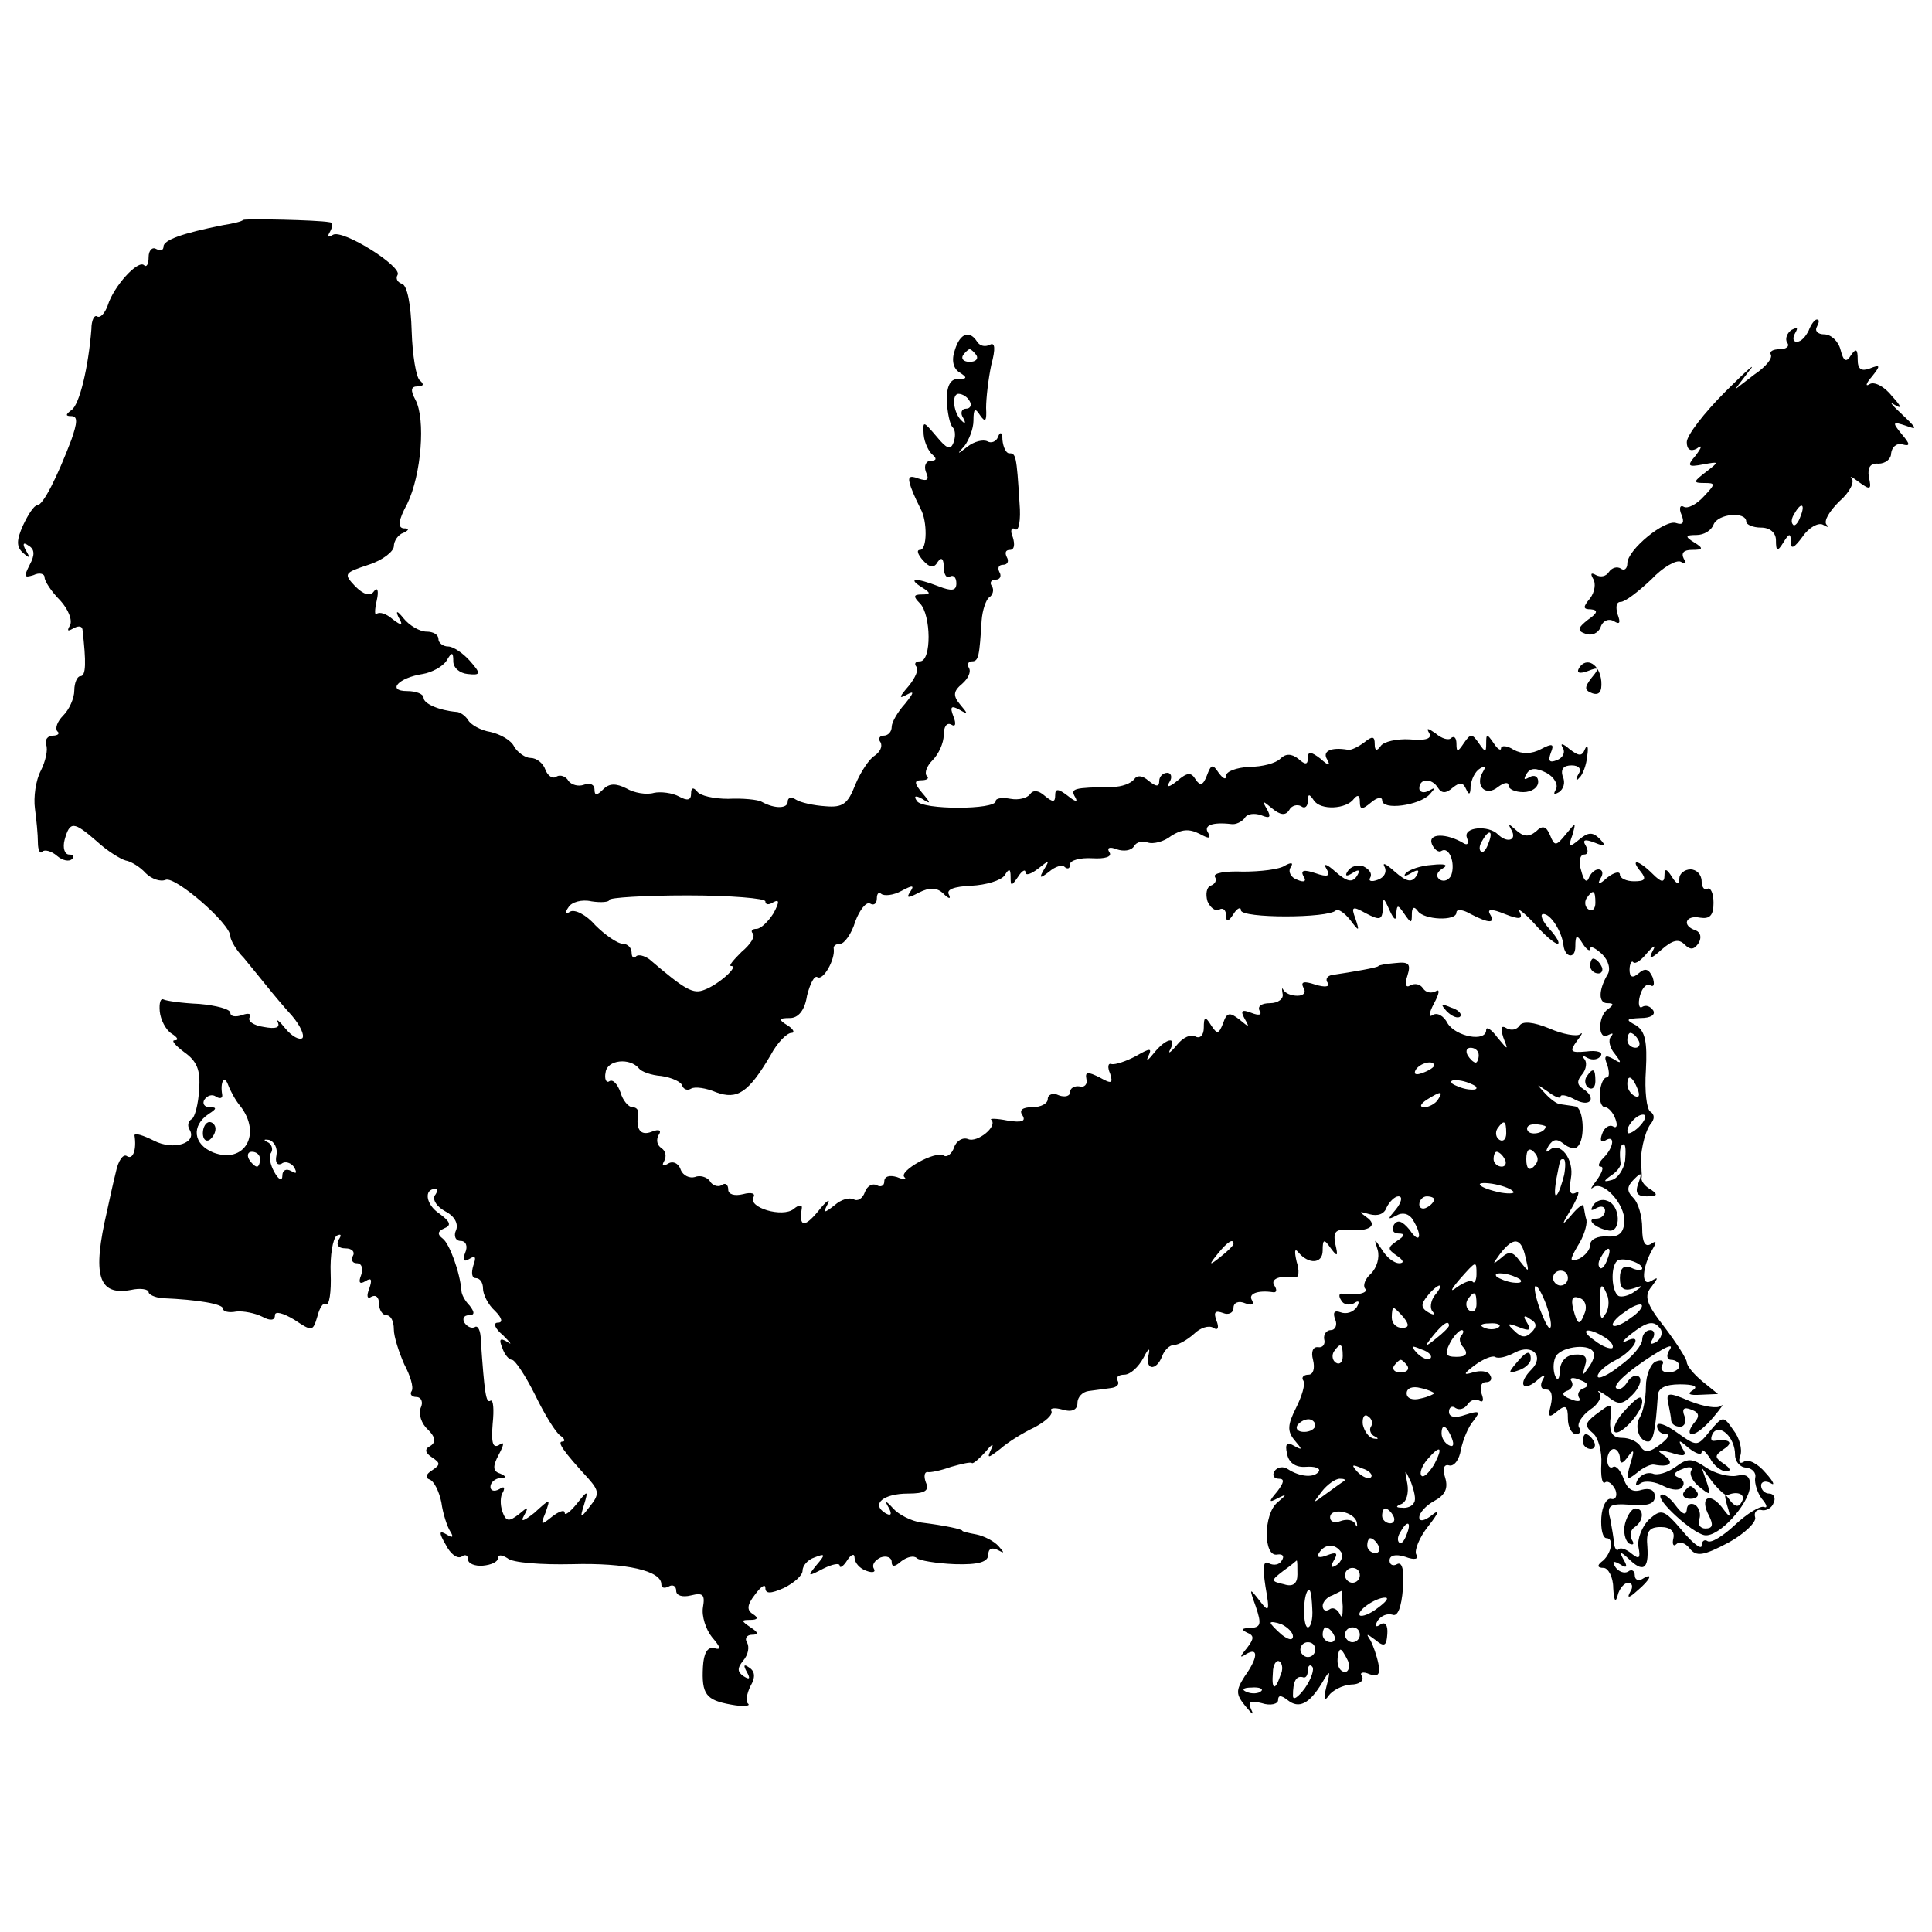 <?xml version="1.0" standalone="no"?>
<!DOCTYPE svg PUBLIC "-//W3C//DTD SVG 20010904//EN"
 "http://www.w3.org/TR/2001/REC-SVG-20010904/DTD/svg10.dtd">
<svg version="1.0" xmlns="http://www.w3.org/2000/svg"
 width="260pt" height="260pt" viewBox="0 0 260 260"
 preserveAspectRatio="xMidYMid meet">
<g transform="translate(0,260) scale(0.1,-0.1)"
fill="#000000" stroke="none">
<path d="M327 2304 c-1 -2 -14 -5 -27 -7 -55 -11 -80 -20 -80 -29 0 -5 -4 -6
-10 -3 -5 3 -10 -2 -10 -11 0 -10 -3 -14 -6 -11 -8 8 -41 -28 -49 -54 -4 -11
-10 -17 -14 -15 -4 3 -8 -5 -8 -17 -4 -51 -16 -102 -27 -109 -8 -6 -8 -8 0 -8
9 0 8 -9 0 -32 -19 -50 -38 -88 -46 -88 -4 0 -12 -12 -19 -27 -9 -20 -9 -29 0
-37 9 -8 10 -7 4 3 -5 9 -4 12 3 7 9 -5 9 -13 2 -26 -8 -16 -8 -18 5 -14 8 4
15 2 15 -3 0 -5 9 -19 21 -31 11 -12 17 -27 13 -34 -4 -7 -3 -8 4 -4 7 4 12 4
13 -1 5 -44 5 -63 -3 -63 -4 0 -8 -9 -8 -19 0 -11 -7 -26 -15 -34 -8 -8 -11
-17 -8 -21 4 -3 1 -6 -6 -6 -7 0 -11 -6 -9 -12 3 -7 -1 -23 -7 -35 -7 -13 -10
-36 -8 -51 2 -15 4 -35 4 -46 0 -10 3 -16 6 -12 3 3 12 1 20 -6 7 -6 16 -8 20
-4 3 3 2 6 -4 6 -6 0 -9 9 -6 20 7 25 12 25 43 -2 14 -13 32 -24 39 -26 7 -1
20 -9 27 -17 8 -8 20 -12 27 -9 13 5 87 -59 87 -76 0 -5 8 -19 18 -29 9 -11
23 -28 31 -38 8 -10 23 -28 34 -40 11 -13 17 -26 14 -30 -4 -3 -14 2 -23 13
-8 10 -13 14 -10 8 3 -7 -3 -9 -19 -6 -14 2 -22 8 -19 13 3 5 -2 6 -10 3 -9
-3 -16 -2 -16 3 0 5 -19 10 -42 12 -23 1 -44 4 -48 6 -4 2 -6 -5 -5 -16 1 -11
8 -25 16 -30 8 -5 10 -9 4 -9 -5 0 1 -7 13 -16 17 -12 22 -24 20 -50 -1 -20
-6 -38 -10 -40 -5 -3 -6 -9 -3 -14 11 -18 -21 -29 -48 -15 -14 7 -26 11 -26 7
3 -19 -2 -33 -10 -28 -5 4 -12 -6 -15 -21 -4 -16 -9 -39 -12 -53 -20 -86 -12
-114 32 -106 13 3 24 1 24 -3 0 -3 8 -7 18 -8 49 -2 82 -8 82 -14 0 -4 8 -6
18 -4 9 1 25 -2 35 -7 11 -6 17 -5 17 2 0 6 11 3 26 -6 24 -16 25 -16 31 4 3
12 8 20 12 17 4 -2 7 16 6 41 -1 25 3 47 8 51 6 3 7 1 3 -5 -4 -7 -1 -12 9
-12 9 0 13 -5 10 -10 -3 -5 -1 -10 5 -10 7 0 9 -7 6 -16 -4 -10 -2 -13 6 -8 8
5 9 2 5 -10 -4 -10 -3 -15 3 -11 6 3 10 -1 10 -9 0 -9 5 -16 10 -16 6 0 10 -8
10 -19 0 -10 7 -31 14 -47 8 -15 13 -31 10 -36 -3 -4 0 -8 6 -8 7 0 10 -7 6
-15 -3 -8 1 -21 10 -29 10 -10 11 -17 3 -22 -8 -4 -7 -9 2 -15 12 -8 12 -10 0
-18 -8 -5 -9 -10 -3 -12 6 -2 13 -16 16 -31 2 -15 8 -33 12 -39 5 -8 3 -9 -5
-4 -10 6 -11 3 -1 -14 6 -12 15 -19 21 -16 5 4 9 2 9 -4 0 -5 9 -9 20 -8 11 1
20 5 20 10 0 5 5 5 13 0 6 -6 46 -9 87 -8 73 2 120 -9 120 -27 0 -5 4 -6 10
-3 5 3 10 1 10 -6 0 -6 8 -9 20 -6 16 4 19 1 16 -16 -2 -12 4 -30 12 -40 12
-14 13 -18 3 -15 -9 2 -14 -7 -15 -25 -2 -37 4 -45 38 -51 16 -3 26 -2 23 1
-4 3 -2 14 3 24 7 12 6 20 -2 25 -7 5 -8 3 -3 -6 5 -9 4 -11 -4 -6 -9 6 -9 11
-1 21 7 8 9 19 5 25 -3 5 0 10 7 10 9 0 9 3 -2 10 -13 9 -13 10 0 10 10 0 11
3 3 8 -8 5 -8 12 3 26 8 11 14 15 14 9 0 -8 7 -8 25 0 14 7 25 17 25 23 0 7 7
15 16 18 15 6 15 4 3 -10 -13 -16 -12 -16 9 -5 12 6 22 8 22 4 0 -4 5 -1 10 7
5 8 10 10 10 4 0 -7 7 -15 16 -18 8 -3 13 -2 10 3 -3 5 1 11 9 15 8 3 15 0 15
-6 0 -7 4 -7 13 1 8 6 17 8 21 4 3 -3 26 -7 51 -8 32 -1 45 3 45 13 0 8 5 10
13 6 9 -5 9 -4 1 5 -6 7 -20 14 -30 16 -11 2 -19 4 -19 5 0 2 -23 7 -55 11
-14 2 -31 11 -38 19 -10 11 -12 11 -6 1 5 -9 3 -12 -5 -7 -19 12 -2 26 31 26
23 0 29 4 24 15 -3 8 -2 14 2 14 4 -1 18 2 32 7 14 4 27 7 28 5 2 -1 10 6 19
16 8 10 11 11 7 3 -6 -13 -5 -13 12 0 10 9 31 22 46 29 15 8 25 17 23 22 -3 4
4 5 15 2 13 -4 20 0 20 9 0 8 7 15 15 16 8 1 22 3 30 4 8 1 12 5 9 10 -3 4 1
8 9 8 8 0 19 10 26 23 6 12 9 14 7 5 -6 -22 10 -24 18 -3 3 8 10 15 16 15 6 0
18 7 27 15 8 8 20 12 26 8 6 -4 8 0 4 10 -4 11 -2 14 9 10 7 -3 14 0 14 7 0 7
7 10 16 6 8 -3 12 -2 9 4 -6 9 8 14 28 11 5 -1 6 3 2 9 -6 9 8 14 28 11 5 -1
6 9 2 21 -3 13 -3 19 2 13 14 -17 33 -16 33 2 0 16 2 16 11 3 9 -12 10 -11 6
6 -3 16 0 20 17 19 29 -3 41 6 25 17 -11 8 -10 8 4 4 11 -3 20 0 23 9 4 8 11
15 16 15 6 0 4 -8 -3 -17 -12 -14 -12 -15 0 -9 8 5 17 3 22 -5 14 -22 10 -35
-4 -14 -10 12 -16 14 -21 7 -4 -7 -1 -12 6 -12 9 0 9 -3 -2 -10 -13 -9 -13
-11 0 -20 9 -6 10 -10 3 -10 -7 0 -17 8 -23 18 -11 16 -11 16 -6 0 3 -10 -1
-24 -9 -32 -8 -7 -11 -16 -8 -20 6 -6 -12 -10 -30 -7 -5 1 -6 -3 -2 -9 3 -6
11 -7 17 -4 7 5 8 2 4 -5 -5 -7 -14 -10 -22 -7 -8 3 -11 0 -7 -10 3 -7 0 -14
-6 -14 -6 0 -10 -6 -9 -12 2 -7 -2 -12 -8 -11 -7 1 -10 -6 -7 -17 3 -12 0 -20
-6 -20 -7 0 -10 -4 -7 -8 3 -5 -2 -21 -10 -37 -11 -22 -12 -31 -2 -43 11 -13
11 -14 0 -8 -10 6 -13 3 -10 -10 2 -12 11 -19 25 -18 13 1 20 -2 18 -6 -6 -9
-25 -8 -42 3 -6 4 -14 3 -18 -3 -3 -5 -1 -10 6 -10 8 0 7 -5 -2 -17 -12 -14
-12 -16 1 -9 12 6 12 5 -1 -6 -19 -16 -19 -74 0 -70 7 1 10 -2 6 -8 -3 -6 -11
-7 -17 -4 -8 5 -9 -5 -5 -31 6 -34 5 -36 -8 -19 -14 18 -14 17 -5 -8 8 -24 7
-28 -8 -29 -11 0 -12 -2 -4 -6 10 -4 10 -8 0 -21 -10 -12 -10 -14 -1 -8 17 10
16 -5 -2 -30 -12 -19 -12 -24 1 -40 9 -11 12 -13 8 -5 -5 11 -2 13 14 9 12 -4
22 -1 22 4 0 7 4 7 13 0 15 -12 29 -5 46 23 11 19 12 18 6 -5 -4 -16 -3 -21 3
-12 5 7 18 14 30 15 11 0 18 5 15 11 -4 5 1 7 10 3 11 -4 15 -1 12 14 -2 10
-7 25 -11 32 -6 9 -5 9 7 0 12 -10 15 -8 16 8 1 12 -3 17 -9 13 -7 -5 -8 -2
-4 5 5 7 13 10 20 8 7 -3 12 10 14 35 2 25 -1 37 -8 33 -5 -3 -10 -1 -10 5 0
7 8 9 21 5 13 -5 19 -3 15 3 -3 5 4 23 16 38 15 19 16 24 5 15 -10 -8 -17 -9
-17 -3 0 6 9 16 20 22 15 8 19 17 15 31 -4 12 -2 19 5 17 7 -2 14 8 16 21 3
14 10 31 17 39 10 13 8 14 -11 8 -14 -5 -22 -3 -22 4 0 6 4 9 9 5 5 -3 12 -1
16 5 4 6 11 8 16 5 5 -3 6 1 3 9 -3 9 -1 16 6 16 6 0 9 4 5 10 -3 5 -13 6 -23
3 -13 -4 -13 -2 3 10 11 8 23 13 27 11 4 -3 16 0 27 6 23 12 40 -5 22 -23 -18
-18 -13 -31 6 -16 11 10 14 10 9 2 -4 -8 -2 -13 5 -13 7 0 9 -8 6 -21 -4 -16
-3 -18 9 -8 11 9 14 7 14 -10 0 -11 5 -21 11 -21 5 0 8 4 4 9 -3 5 4 16 15 24
11 7 17 18 12 23 -4 4 1 2 11 -5 15 -12 20 -12 34 2 9 9 13 20 9 24 -4 4 -11
1 -16 -7 -5 -8 -12 -12 -15 -8 -5 5 24 30 64 53 10 5 12 4 7 -3 -4 -7 -2 -12
3 -12 6 0 11 -4 11 -8 0 -5 -7 -9 -15 -9 -8 0 -11 5 -8 10 3 5 0 8 -8 5 -7 -2
-14 -18 -14 -34 0 -16 -4 -35 -8 -41 -8 -13 -1 -33 11 -33 7 0 10 16 13 61 0
11 10 16 30 16 19 0 25 -3 17 -8 -8 -5 -5 -7 11 -6 l23 1 -21 17 c-12 10 -21
21 -21 26 0 4 -14 26 -30 47 -25 32 -28 42 -17 55 9 12 9 13 -1 7 -14 -8 -12
19 2 43 6 10 5 12 -2 7 -8 -5 -12 2 -12 21 0 16 -5 34 -12 41 -9 9 -9 15 1 25
10 10 11 9 6 -5 -5 -13 -2 -18 11 -18 14 0 16 2 6 9 -8 4 -13 11 -13 15 1 3 0
9 0 14 -3 17 4 48 12 59 6 7 6 13 0 17 -5 3 -8 28 -6 56 2 38 -1 52 -13 60
-15 8 -14 9 6 10 13 0 20 4 17 10 -4 6 -10 8 -15 5 -4 -3 -6 4 -3 15 3 11 9
17 14 14 5 -3 6 2 3 11 -5 11 -10 13 -19 5 -8 -7 -12 -5 -12 5 0 8 3 13 5 10
3 -3 11 3 19 13 9 10 12 11 7 2 -6 -11 -2 -11 12 2 15 13 23 15 31 7 8 -8 13
-7 19 2 4 7 3 14 -4 17 -19 6 -14 21 6 17 13 -2 18 3 18 20 0 13 -4 21 -8 19
-4 -3 -8 2 -8 10 0 9 -7 16 -15 16 -8 0 -15 -6 -15 -12 0 -9 -4 -8 -10 2 -7
11 -10 12 -10 2 0 -10 -4 -10 -16 2 -19 19 -31 21 -16 3 8 -10 6 -13 -9 -13
-10 0 -19 4 -19 9 0 5 -8 3 -17 -4 -11 -10 -14 -10 -9 -1 4 6 3 12 -3 12 -5 0
-11 -6 -13 -12 -3 -7 -7 -2 -10 10 -4 12 -2 22 4 22 5 0 6 5 2 12 -5 8 -1 9
12 4 15 -6 16 -5 7 5 -10 10 -16 9 -28 -1 -13 -11 -15 -10 -9 6 5 18 5 18 -9
1 -13 -16 -15 -16 -21 -1 -5 12 -10 14 -19 5 -10 -8 -17 -7 -27 2 -10 9 -11 9
-6 0 8 -14 -6 -18 -18 -6 -13 13 -47 10 -42 -4 3 -8 1 -11 -4 -8 -23 14 -49
14 -43 -1 3 -7 9 -12 13 -9 10 6 19 -16 13 -33 -3 -6 -9 -9 -15 -6 -6 4 -5 10
3 15 9 5 4 7 -14 5 -15 -1 -30 -6 -35 -11 -4 -4 -1 -5 7 0 10 6 12 4 7 -4 -6
-9 -13 -8 -29 6 -11 10 -17 13 -14 7 4 -7 0 -15 -9 -18 -8 -3 -13 -2 -10 3 3
5 -1 11 -9 15 -8 3 -17 0 -21 -6 -5 -7 -2 -8 6 -3 9 6 11 4 6 -4 -6 -9 -13 -8
-29 6 -11 10 -17 12 -12 4 6 -10 2 -12 -15 -6 -15 5 -20 4 -16 -4 5 -7 1 -9
-8 -5 -9 3 -13 11 -9 17 4 6 1 7 -8 2 -7 -5 -33 -8 -56 -8 -24 1 -41 -2 -38
-7 3 -5 0 -10 -6 -12 -5 -2 -7 -11 -4 -21 4 -9 11 -14 16 -11 5 3 9 -1 9 -8 0
-9 3 -9 10 2 5 8 10 10 10 5 0 -11 118 -11 128 0 3 2 11 -3 19 -13 12 -16 13
-16 7 2 -6 16 -4 17 14 7 19 -10 22 -9 23 6 0 16 1 16 9 -2 6 -13 9 -15 9 -5
1 13 2 13 11 0 9 -13 10 -13 10 0 0 9 3 11 8 4 8 -12 52 -14 52 -2 0 5 9 4 19
-2 25 -13 34 -13 26 0 -4 7 3 7 20 0 20 -8 25 -7 20 3 -4 6 5 0 19 -15 14 -16
28 -28 32 -28 4 0 -1 9 -11 20 -10 11 -13 20 -8 20 10 0 25 -24 27 -42 2 -17
16 -19 16 -2 0 16 2 17 10 4 5 -8 10 -11 10 -7 0 5 7 1 16 -7 9 -9 12 -21 7
-28 -12 -21 -12 -38 0 -38 9 0 9 -2 1 -8 -14 -9 -14 -43 0 -35 6 3 8 3 4 -2
-4 -4 -2 -15 5 -23 10 -13 9 -14 -2 -7 -11 6 -13 4 -8 -8 3 -10 3 -17 -1 -17
-4 0 -8 -9 -9 -20 -1 -11 2 -20 7 -20 4 0 11 -7 14 -16 3 -8 2 -13 -3 -10 -5
3 -12 -1 -15 -10 -3 -8 -2 -12 4 -9 14 9 12 -9 -2 -23 -7 -7 -8 -12 -4 -12 5
0 2 -8 -5 -18 -7 -9 -10 -14 -5 -10 13 10 43 -22 42 -46 -1 -15 -7 -21 -23
-20 -13 1 -23 -4 -23 -11 0 -7 -7 -15 -15 -19 -13 -5 -13 -2 -2 17 8 12 13 28
12 35 -2 6 -3 15 -4 19 0 4 -8 -2 -17 -13 -13 -15 -13 -13 1 10 9 16 12 25 6
21 -8 -4 -10 1 -7 19 5 26 -15 51 -29 38 -5 -4 -5 -1 -1 6 6 9 11 10 20 3 7
-6 16 -8 19 -4 11 10 8 53 -3 54 -5 1 -14 2 -20 3 -5 0 -15 8 -22 16 -11 12
-11 12 5 1 9 -7 17 -10 17 -7 0 4 9 2 20 -4 21 -11 29 3 10 15 -8 5 -8 11 -1
19 6 7 7 17 3 21 -4 5 -2 5 5 1 6 -3 14 -2 17 3 4 5 -5 8 -19 6 -22 -2 -23 0
-13 14 7 9 9 13 4 9 -4 -3 -23 0 -41 8 -22 9 -36 10 -40 4 -4 -6 -11 -7 -17
-4 -8 5 -9 1 -5 -12 7 -18 7 -18 -8 0 -8 11 -15 15 -15 10 0 -17 -41 -9 -52 9
-5 10 -14 15 -20 11 -6 -4 -5 3 2 16 7 13 8 20 2 16 -6 -3 -13 -2 -17 4 -4 6
-11 7 -17 4 -6 -4 -8 1 -4 13 5 16 2 19 -16 17 -13 -1 -23 -3 -23 -4 0 -2 -35
-8 -62 -12 -7 -1 -10 -6 -6 -11 3 -5 -4 -6 -17 -2 -15 5 -20 4 -16 -4 4 -6 1
-11 -8 -11 -8 0 -16 3 -19 8 -2 4 -2 1 -1 -5 2 -7 -6 -13 -17 -13 -11 0 -17
-4 -14 -10 4 -6 -1 -7 -11 -3 -13 5 -15 3 -9 -8 7 -12 6 -12 -7 -1 -13 10 -17
10 -22 -5 -6 -15 -8 -15 -16 -3 -8 13 -10 12 -10 -3 0 -10 -5 -15 -11 -12 -6
4 -17 -1 -25 -11 -9 -11 -13 -13 -9 -6 9 18 -6 15 -22 -5 -8 -10 -11 -12 -8
-5 6 12 3 12 -16 1 -13 -7 -28 -12 -33 -11 -5 2 -6 -4 -2 -13 4 -13 2 -14 -14
-5 -16 8 -20 8 -18 -2 2 -7 -3 -12 -9 -10 -7 1 -13 -2 -13 -8 0 -5 -7 -7 -15
-4 -8 4 -15 1 -15 -5 0 -6 -9 -11 -21 -11 -13 0 -18 -4 -13 -11 5 -8 -1 -10
-20 -7 -15 3 -25 3 -22 1 9 -9 -19 -31 -31 -26 -7 3 -16 -2 -19 -11 -3 -9 -10
-14 -14 -11 -11 7 -61 -21 -53 -29 4 -4 0 -4 -10 0 -10 3 -17 1 -17 -6 0 -6
-5 -8 -10 -5 -6 3 -13 -1 -16 -9 -3 -9 -10 -13 -15 -10 -6 3 -17 0 -26 -8 -14
-11 -16 -11 -9 2 4 8 -2 4 -13 -10 -19 -23 -26 -21 -22 4 1 5 -4 5 -11 -1 -15
-12 -62 2 -54 16 3 5 -3 7 -14 4 -12 -3 -20 0 -20 6 0 7 -4 10 -9 6 -5 -3 -13
0 -16 6 -4 5 -13 8 -20 5 -7 -2 -16 2 -19 10 -3 9 -11 12 -17 8 -7 -4 -9 -3
-5 4 3 6 2 13 -4 17 -6 4 -7 11 -4 17 5 7 1 9 -9 5 -15 -6 -22 3 -18 25 0 5
-3 8 -8 8 -5 0 -13 9 -16 20 -4 11 -10 18 -15 15 -4 -3 -7 3 -5 12 2 17 33 20
45 5 3 -4 16 -9 30 -10 14 -2 27 -8 28 -13 2 -5 7 -7 12 -4 5 3 20 1 34 -5 28
-10 43 -1 73 50 9 17 22 30 28 30 5 0 3 5 -5 10 -13 8 -12 10 3 10 11 0 20 10
23 30 4 16 10 28 14 25 8 -5 24 24 22 38 -1 4 3 7 9 7 5 0 15 13 20 30 6 16
15 27 20 24 5 -3 9 0 9 7 0 7 3 9 6 6 4 -3 16 -2 27 4 15 8 18 8 12 -1 -6 -9
-3 -9 12 -1 14 7 24 7 33 -2 7 -7 10 -7 7 -1 -4 7 7 11 30 12 20 1 40 7 45 14
6 10 8 9 8 -2 0 -13 1 -13 10 0 5 8 10 11 10 6 0 -5 8 -2 17 5 15 12 16 12 8
-1 -7 -12 -6 -13 7 -3 8 7 18 10 21 6 4 -3 7 -2 7 4 0 5 13 9 30 8 17 -1 27 2
23 8 -4 6 0 8 10 4 9 -3 19 -2 23 4 3 6 12 8 19 5 7 -2 21 1 31 9 14 9 24 10
38 3 13 -7 16 -7 12 1 -7 10 5 15 31 12 6 -1 14 3 18 8 3 6 13 7 22 4 12 -5
14 -3 8 8 -7 12 -6 12 7 1 11 -9 18 -10 23 -2 3 6 11 8 16 5 5 -4 9 0 9 7 0
10 2 10 8 1 9 -14 44 -12 54 2 5 6 8 5 8 -4 0 -11 3 -11 15 -1 8 7 15 8 15 3
0 -14 50 -7 64 8 8 9 8 10 -1 5 -7 -4 -13 -2 -13 3 0 14 17 14 25 1 5 -8 11
-8 20 0 10 8 14 7 18 -2 4 -9 6 -7 6 4 1 9 6 20 13 24 7 4 8 3 4 -4 -12 -19 3
-35 20 -21 8 6 14 7 14 2 0 -5 9 -9 20 -9 11 0 20 6 20 14 0 7 -5 10 -12 6 -7
-4 -8 -3 -4 4 5 9 13 9 27 2 11 -6 16 -16 13 -22 -4 -7 -3 -8 4 -4 6 4 9 13 5
21 -3 10 1 15 12 15 10 0 14 -5 9 -12 -4 -7 -3 -10 1 -5 5 4 10 18 11 30 2 12
0 16 -3 9 -4 -10 -8 -10 -21 0 -9 8 -13 8 -9 2 4 -7 0 -14 -8 -17 -10 -4 -12
-1 -8 10 5 12 2 13 -13 5 -13 -7 -26 -7 -37 -1 -9 6 -17 6 -17 2 0 -4 -5 -1
-10 7 -9 13 -10 13 -10 0 0 -13 -1 -13 -10 0 -9 13 -11 13 -20 0 -8 -12 -10
-13 -10 -1 0 8 -3 11 -7 8 -3 -4 -13 -1 -21 6 -10 7 -13 8 -9 1 5 -8 -4 -11
-26 -9 -17 1 -35 -3 -39 -9 -5 -7 -8 -7 -8 3 0 10 -3 11 -14 2 -8 -6 -18 -11
-22 -10 -23 4 -35 -2 -28 -13 5 -9 2 -9 -9 1 -13 10 -17 10 -17 1 0 -9 -3 -10
-13 -1 -9 7 -17 7 -24 0 -6 -6 -24 -11 -42 -11 -17 -1 -31 -6 -31 -12 0 -6 -4
-4 -10 4 -8 12 -10 12 -16 -4 -5 -13 -9 -14 -15 -5 -6 10 -11 10 -25 -2 -11
-9 -15 -9 -10 -1 4 6 2 12 -3 12 -6 0 -11 -5 -11 -11 0 -8 -4 -8 -14 0 -9 8
-16 8 -20 2 -4 -5 -16 -10 -29 -10 -53 -1 -57 -2 -50 -14 4 -7 0 -6 -10 2 -13
10 -17 10 -17 1 0 -10 -3 -10 -14 -1 -9 8 -16 8 -20 2 -4 -5 -15 -8 -26 -6
-11 2 -20 1 -20 -3 0 -12 -99 -12 -106 0 -5 7 -2 8 7 3 12 -8 12 -6 0 8 -11
13 -11 17 -1 17 8 0 11 3 7 6 -3 4 0 13 8 21 8 8 15 23 15 34 0 11 4 17 10 14
6 -4 7 1 3 11 -5 13 -3 15 8 9 12 -7 12 -6 1 7 -10 12 -9 18 3 28 8 7 12 16 9
21 -3 5 -1 9 4 9 9 0 10 7 13 55 1 14 6 28 10 31 5 3 7 10 4 15 -4 5 -1 9 5 9
6 0 8 5 5 10 -3 6 -1 10 5 10 6 0 8 5 5 10 -3 6 -2 10 4 10 6 0 7 7 4 17 -4 9
-2 14 3 11 5 -4 8 12 6 35 -4 65 -5 67 -14 67 -4 0 -8 8 -9 18 0 10 -3 12 -6
4 -2 -6 -9 -9 -14 -6 -6 3 -18 0 -27 -7 -14 -11 -15 -11 -4 1 6 8 12 23 12 34
0 16 2 18 9 7 7 -10 9 -8 8 10 0 13 3 39 7 58 6 22 5 31 -2 27 -6 -3 -13 -2
-17 4 -10 16 -23 12 -30 -11 -5 -14 -2 -25 6 -30 11 -7 11 -9 -2 -9 -10 0 -15
-9 -15 -29 1 -16 4 -32 8 -36 4 -4 4 -13 1 -21 -4 -10 -9 -8 -23 9 -18 21 -18
21 -17 2 1 -11 7 -23 12 -27 6 -5 5 -8 -2 -8 -7 0 -10 -7 -7 -15 5 -11 2 -13
-10 -9 -13 5 -15 2 -10 -12 4 -11 10 -23 13 -29 9 -16 9 -55 -1 -55 -5 0 -3
-6 4 -14 9 -10 15 -11 20 -2 5 7 8 4 8 -7 0 -10 4 -16 8 -13 5 3 9 -1 9 -9 0
-10 -6 -11 -24 -4 -31 12 -42 11 -23 -1 13 -8 13 -10 0 -10 -11 0 -11 -3 -2
-12 15 -15 16 -78 0 -78 -6 0 -8 -3 -5 -7 4 -3 -1 -15 -10 -26 -13 -15 -14
-18 -3 -12 11 6 10 3 -2 -12 -10 -11 -18 -25 -18 -31 0 -7 -5 -12 -11 -12 -5
0 -8 -4 -4 -9 3 -6 -1 -13 -8 -18 -7 -4 -19 -22 -26 -39 -10 -26 -17 -31 -40
-29 -16 1 -34 5 -40 9 -6 4 -11 3 -11 -3 0 -9 -17 -10 -35 0 -5 3 -26 5 -45 4
-19 0 -38 4 -42 10 -5 6 -8 5 -8 -3 0 -9 -5 -10 -16 -4 -9 5 -25 7 -34 5 -10
-3 -27 0 -37 6 -14 7 -23 7 -31 -1 -9 -9 -12 -9 -12 0 0 6 -6 9 -14 6 -8 -3
-17 0 -21 5 -3 6 -11 9 -16 6 -5 -4 -12 1 -15 9 -3 9 -12 16 -20 16 -7 0 -17
7 -22 15 -4 9 -19 17 -32 20 -13 2 -27 10 -30 16 -4 6 -11 11 -16 11 -23 2
-44 11 -44 19 0 5 -10 9 -22 9 -28 0 -12 18 21 23 12 2 27 10 32 18 7 12 9 12
9 -1 0 -9 9 -16 19 -17 18 -2 19 0 3 18 -9 10 -22 19 -29 19 -7 0 -13 5 -13
10 0 6 -7 10 -16 10 -9 0 -23 8 -31 18 -8 10 -11 11 -7 2 7 -12 5 -13 -8 -3
-8 7 -17 10 -21 7 -3 -3 -3 5 0 18 3 13 1 19 -4 12 -5 -7 -14 -4 -25 7 -16 17
-15 18 18 29 19 6 34 18 34 25 0 7 6 16 13 18 8 4 8 6 0 6 -8 1 -7 11 5 33 19
39 25 114 11 140 -7 13 -6 18 3 18 8 0 9 3 3 8 -5 4 -10 34 -11 66 -1 36 -6
62 -13 64 -6 2 -9 7 -6 12 7 11 -74 62 -87 54 -7 -4 -8 -3 -4 4 4 7 4 13 -1
13 -16 3 -113 5 -116 3z m987 -182 c3 -5 -1 -9 -9 -9 -8 0 -12 4 -9 9 3 4 7 8
9 8 2 0 6 -4 9 -8z m-9 -62 c3 -5 1 -10 -5 -10 -6 0 -8 -6 -4 -12 4 -7 3 -9
-1 -5 -12 10 -15 37 -5 37 5 0 12 -4 15 -10z m698 -595 c-3 -9 -8 -14 -10 -11
-3 3 -2 9 2 15 9 16 15 13 8 -4z m-973 -78 c0 -5 5 -5 11 -1 8 4 8 0 0 -15 -7
-11 -17 -21 -23 -21 -6 0 -8 -3 -5 -6 4 -4 -3 -15 -15 -25 -11 -11 -18 -19
-14 -19 11 0 -17 -25 -36 -32 -15 -6 -25 -1 -74 41 -7 5 -15 7 -18 4 -3 -4 -6
-1 -6 5 0 7 -6 12 -12 12 -7 0 -24 12 -37 25 -12 14 -28 22 -34 18 -6 -4 -7
-1 -2 6 4 7 18 11 31 8 13 -2 24 -1 24 2 0 3 47 6 105 6 58 0 105 -4 105 -8z
m1117 -2 c0 -8 -4 -12 -9 -9 -5 3 -6 10 -3 15 9 13 12 11 12 -6z m58 -185 c3
-5 1 -10 -4 -10 -6 0 -11 5 -11 10 0 6 2 10 4 10 3 0 8 -4 11 -10z m-215 -20
c0 -5 -2 -10 -4 -10 -3 0 -8 5 -11 10 -3 6 -1 10 4 10 6 0 11 -4 11 -10z m-60
-14 c0 -2 -7 -7 -16 -10 -8 -3 -12 -2 -9 4 6 10 25 14 25 6z m-1607 -54 c30
-38 6 -79 -36 -63 -27 11 -30 36 -6 52 11 7 11 9 1 9 -7 0 -10 5 -7 10 4 6 11
8 16 4 5 -3 9 -2 8 3 -3 17 3 27 8 13 3 -8 10 -21 16 -28z m1663 26 c3 -4 -1
-5 -10 -4 -8 1 -18 5 -22 8 -3 4 1 5 10 4 8 -1 18 -5 22 -8z m218 -4 c3 -8 2
-12 -4 -9 -6 3 -10 10 -10 16 0 14 7 11 14 -7z m-269 -14 c-3 -5 -12 -10 -18
-10 -7 0 -6 4 3 10 19 12 23 12 15 0z m273 -34 c-7 -8 -15 -12 -17 -11 -5 6
10 25 20 25 5 0 4 -6 -3 -14z m-181 -11 c0 -8 -4 -12 -9 -9 -5 3 -6 10 -3 15
9 13 12 11 12 -6z m53 9 c0 -8 -19 -13 -24 -6 -3 5 1 9 9 9 8 0 15 -2 15 -3z
m-1708 -39 c-2 -9 1 -14 7 -11 5 4 13 1 17 -5 4 -8 3 -9 -4 -5 -7 4 -12 1 -12
-6 0 -8 -5 -6 -11 5 -5 9 -8 21 -4 26 3 5 0 12 -5 14 -6 3 -5 4 2 3 7 -2 12
-11 10 -21z m1692 -15 c-6 -6 -10 -3 -10 10 0 13 4 16 10 10 7 -7 7 -13 0 -20z
m123 8 c-2 -12 -10 -24 -18 -26 -11 -3 -12 -2 -1 6 8 5 13 12 13 16 -2 15 -1
26 4 26 3 0 3 -10 2 -22z m-1837 2 c0 -5 -2 -10 -4 -10 -3 0 -8 5 -11 10 -3 6
-1 10 4 10 6 0 11 -4 11 -10z m1675 0 c3 -5 1 -10 -4 -10 -6 0 -11 5 -11 10 0
6 2 10 4 10 3 0 8 -4 11 -10z m80 -21 c-3 -12 -7 -24 -10 -27 -3 -3 -3 5 -1
19 6 30 5 29 10 29 3 0 3 -10 1 -21z m-69 -22 c4 -3 -4 -4 -16 -2 -30 6 -40
16 -12 12 12 -2 24 -6 28 -10z m-1451 -6 c-3 -6 3 -15 14 -21 12 -6 18 -16 15
-25 -4 -8 -1 -15 6 -15 7 0 10 -7 6 -16 -4 -10 -2 -13 6 -8 8 5 9 2 5 -9 -3
-10 -2 -17 3 -17 6 0 10 -6 10 -14 0 -8 7 -22 16 -30 10 -10 11 -16 4 -16 -7
0 -4 -8 7 -17 10 -10 13 -14 6 -9 -10 6 -12 4 -7 -8 3 -9 9 -16 13 -16 4 0 18
-21 31 -47 13 -27 28 -51 34 -55 6 -4 7 -8 3 -8 -8 0 1 -13 35 -50 14 -16 15
-21 2 -37 -13 -17 -14 -17 -8 2 6 20 5 20 -10 1 -9 -11 -16 -16 -16 -12 0 5
-8 2 -17 -5 -15 -12 -16 -12 -9 5 7 20 7 20 -15 0 -14 -11 -19 -13 -14 -4 7
13 6 13 -7 2 -13 -10 -17 -10 -22 4 -3 9 -3 21 1 26 3 7 1 8 -5 4 -7 -4 -12
-2 -12 3 0 6 6 11 13 12 9 0 9 2 0 6 -10 3 -10 10 -2 25 8 15 8 19 0 13 -8 -4
-10 4 -8 29 2 19 1 33 -3 31 -6 -4 -8 10 -13 82 0 12 -4 20 -8 17 -4 -2 -10 0
-14 6 -3 5 -1 10 6 10 8 0 8 4 1 13 -6 6 -11 15 -11 20 -2 25 -16 63 -25 70
-8 6 -7 10 2 14 10 4 8 9 -7 20 -18 12 -21 33 -5 33 3 0 3 -4 -1 -9z m1345 -5
c0 -3 -4 -8 -10 -11 -5 -3 -10 -1 -10 4 0 6 5 11 10 11 6 0 10 -2 10 -4z
m-270 -60 c0 -2 -8 -10 -17 -17 -16 -13 -17 -12 -4 4 13 16 21 21 21 13z m393
-18 c5 -21 5 -21 -7 -6 -10 14 -15 15 -26 5 -12 -10 -12 -9 -1 6 18 23 28 22
34 -5z m110 -3 c-3 -9 -8 -14 -10 -11 -3 3 -2 9 2 15 9 16 15 13 8 -4z m47
-12 c0 -3 -7 -3 -15 1 -10 4 -15 -1 -15 -14 0 -14 5 -18 18 -14 14 5 14 4 2
-4 -8 -6 -18 -8 -22 -6 -9 6 -11 38 -2 47 6 6 34 -2 34 -10z m-223 -8 c0 -8
-3 -13 -5 -10 -3 3 -12 -1 -21 -7 -10 -8 -9 -4 3 10 23 26 23 26 23 7z m59 -7
c3 -4 -1 -5 -10 -4 -8 1 -18 5 -22 8 -3 4 1 5 10 4 8 -1 18 -5 22 -8z m64 2
c0 -5 -4 -10 -10 -10 -5 0 -10 5 -10 10 0 6 5 10 10 10 6 0 10 -4 10 -10z
m-179 -23 c-6 -8 -7 -18 -3 -22 4 -5 1 -5 -6 -1 -10 6 -10 11 -1 22 6 8 14 14
16 14 3 0 0 -6 -6 -13z m150 -13 c5 -15 8 -29 5 -31 -2 -2 -8 10 -14 26 -13
38 -5 41 9 5z m82 13 c3 -8 2 -20 -3 -26 -5 -9 -7 -4 -7 13 0 29 2 32 10 13z
m-176 -12 c0 -8 -4 -12 -9 -9 -5 3 -6 10 -3 15 9 13 12 11 12 -6z m146 -11
c-7 -19 -10 -18 -16 5 -3 13 -1 18 9 14 7 -2 10 -11 7 -19z m61 -8 c-10 -8
-21 -12 -23 -10 -3 2 4 11 15 18 10 8 21 12 23 10 3 -2 -4 -11 -15 -18z m-305
1 c8 -10 7 -14 -2 -14 -8 0 -14 6 -14 14 0 7 1 13 2 13 2 0 8 -6 14 -13z m172
-20 c-8 -8 -14 -7 -23 2 -11 10 -9 11 6 5 15 -6 17 -4 11 6 -6 9 -4 11 4 5 9
-5 10 -10 2 -18z m-111 9 c0 -2 -8 -10 -17 -17 -16 -13 -17 -12 -4 4 13 16 21
21 21 13z m67 -2 c-3 -3 -12 -4 -19 -1 -8 3 -5 6 6 6 11 1 17 -2 13 -5z m218
-3 c3 -5 0 -13 -6 -17 -8 -4 -9 -3 -5 4 4 7 2 12 -3 12 -6 0 -11 -6 -11 -13 0
-7 -13 -23 -30 -35 -16 -13 -30 -19 -30 -14 0 5 11 15 25 22 25 13 37 37 13
25 -7 -4 -4 1 6 9 23 18 32 20 41 7z m-268 -8 c-4 -3 -3 -11 3 -17 6 -8 3 -12
-10 -12 -15 0 -16 4 -9 18 5 10 13 18 16 18 3 0 3 -3 0 -7z m193 -3 c8 -5 12
-11 10 -14 -3 -2 -14 2 -24 10 -22 15 -10 19 14 4z m-353 -25 c0 -8 -4 -12 -9
-9 -5 3 -6 10 -3 15 9 13 12 11 12 -6z m118 -3 c-3 -3 -11 0 -18 7 -9 10 -8
11 6 5 10 -3 15 -9 12 -12z m219 9 c3 -4 0 -13 -6 -21 -8 -12 -9 -12 -5 2 4
12 0 16 -14 15 -12 -1 -19 -9 -20 -22 0 -11 -3 -14 -6 -7 -3 7 -3 18 0 25 5
14 44 20 51 8z m-250 -19 c3 -5 -1 -9 -9 -9 -8 0 -12 4 -9 9 3 4 7 8 9 8 2 0
6 -4 9 -8z m238 -30 c-7 -2 -10 -8 -7 -13 4 -5 -2 -6 -11 -2 -11 4 -13 8 -6
11 7 2 10 8 7 13 -4 5 2 6 11 2 11 -4 13 -8 6 -11z m-202 -7 c0 -1 -8 -5 -18
-7 -11 -3 -19 0 -19 7 0 7 8 10 19 7 10 -2 18 -6 18 -7z m-85 -45 c-3 -4 0
-11 5 -13 6 -3 5 -4 -1 -3 -7 1 -13 10 -15 19 -1 9 2 15 7 11 5 -3 7 -9 4 -14z
m-75 2 c0 -5 -7 -9 -15 -9 -8 0 -12 4 -9 9 3 4 9 8 15 8 5 0 9 -4 9 -8z m184
-18 c3 -8 2 -12 -4 -9 -6 3 -10 10 -10 16 0 14 7 11 14 -7z m-24 -35 c-7 -11
-14 -18 -17 -15 -3 3 0 12 7 21 18 21 23 19 10 -6z m-85 -17 c-3 -3 -11 0 -18
7 -9 10 -8 11 6 5 10 -3 15 -9 12 -12z m58 -34 c-2 -5 -10 -8 -16 -7 -9 0 -9
2 -1 5 7 3 10 15 8 27 -4 21 -4 21 5 2 4 -11 7 -23 4 -27z m-94 29 c-2 -1 -13
-9 -24 -17 -19 -14 -19 -14 -6 3 7 9 18 17 24 17 6 0 8 -1 6 -3z m17 -56 c1
-6 0 -7 -2 -2 -3 6 -12 7 -20 4 -8 -3 -14 -1 -14 5 0 14 33 8 36 -7z m49 9 c3
-5 1 -10 -4 -10 -6 0 -11 5 -11 10 0 6 2 10 4 10 3 0 8 -4 11 -10z m18 -25
c-3 -9 -8 -14 -10 -11 -3 3 -2 9 2 15 9 16 15 13 8 -4z m-38 -15 c3 -5 1 -10
-4 -10 -6 0 -11 5 -11 10 0 6 2 10 4 10 3 0 8 -4 11 -10z m-50 -9 c3 -5 0 -13
-6 -17 -8 -5 -9 -3 -4 6 6 10 4 12 -9 7 -10 -4 -15 -3 -11 3 8 13 22 13 30 1z
m-59 -30 c0 -12 -6 -17 -18 -13 -18 4 -18 5 -1 18 10 7 18 14 18 14 1 0 1 -8
1 -19z m84 -1 c0 -5 -4 -10 -10 -10 -5 0 -10 5 -10 10 0 6 5 10 10 10 6 0 10
-4 10 -10z m-64 -45 c1 -14 -2 -25 -6 -25 -6 0 -7 36 -1 48 4 7 6 -1 7 -23z
m41 3 c0 -13 -1 -17 -4 -10 -3 6 -9 10 -14 6 -5 -3 -9 -1 -9 5 0 5 6 12 13 14
6 3 12 6 12 6 1 1 1 -9 2 -21z m47 -2 c-10 -8 -21 -12 -24 -10 -5 6 21 24 34
24 6 0 1 -6 -10 -14z m-114 -38 c0 -6 -6 -5 -15 2 -8 7 -15 14 -15 16 0 2 7 1
15 -2 8 -4 15 -11 15 -16z m55 2 c3 -5 1 -10 -4 -10 -6 0 -11 5 -11 10 0 6 2
10 4 10 3 0 8 -4 11 -10z m35 0 c0 -5 -4 -10 -10 -10 -5 0 -10 5 -10 10 0 6 5
10 10 10 6 0 10 -4 10 -10z m-60 -20 c0 -5 -4 -10 -10 -10 -5 0 -10 5 -10 10
0 6 5 10 10 10 6 0 10 -4 10 -10z m44 -15 c3 -8 1 -15 -4 -15 -6 0 -10 7 -10
15 0 8 2 15 4 15 2 0 6 -7 10 -15z m-91 -20 c-7 -21 -12 -19 -10 4 0 11 5 18
9 15 4 -3 5 -11 1 -19z m33 -17 c-9 -12 -16 -17 -16 -10 0 19 4 27 13 25 4 -2
7 2 7 9 0 6 3 9 6 5 3 -3 -1 -16 -10 -29z m-59 -4 c-3 -3 -12 -4 -19 -1 -8 3
-5 6 6 6 11 1 17 -2 13 -5z"/>
<path d="M273 1075 c0 -8 4 -12 9 -9 4 3 8 9 8 15 0 5 -4 9 -8 9 -5 0 -9 -7
-9 -15z"/>
<path d="M2434 2155 c-4 -8 -10 -15 -16 -15 -5 0 -6 5 -2 12 4 7 3 8 -5 4 -6
-4 -9 -12 -6 -17 4 -5 -1 -9 -10 -9 -9 0 -14 -3 -12 -7 3 -5 -7 -17 -22 -27
l-26 -20 19 25 c11 13 -3 1 -32 -28 -29 -29 -52 -59 -52 -68 0 -10 5 -13 13
-9 8 6 8 3 -1 -9 -12 -14 -11 -16 10 -12 22 4 22 4 4 -10 -17 -13 -18 -15 -3
-15 16 0 16 -1 0 -18 -10 -11 -22 -17 -27 -14 -5 3 -7 -2 -3 -11 4 -10 2 -14
-7 -11 -15 6 -66 -36 -66 -54 0 -7 -4 -11 -9 -7 -5 3 -12 1 -16 -5 -4 -6 -11
-7 -17 -4 -7 4 -8 2 -4 -5 4 -6 2 -18 -4 -26 -10 -12 -10 -15 1 -15 10 -1 9
-5 -4 -14 -14 -11 -15 -15 -3 -19 8 -3 17 1 20 9 3 9 11 12 18 8 8 -5 9 -2 5
9 -3 10 -2 17 4 17 6 0 24 14 41 30 16 17 34 27 40 24 7 -4 8 -2 4 4 -4 8 0
12 11 12 15 0 16 2 3 10 -13 8 -12 10 3 10 10 0 20 6 23 14 6 15 44 18 44 4 0
-4 9 -8 20 -8 12 0 20 -7 20 -17 0 -15 2 -16 10 -3 8 13 10 13 10 0 0 -10 5
-7 16 8 8 12 21 19 27 16 7 -4 9 -4 5 0 -4 5 4 18 17 31 14 12 21 26 17 31 -4
4 1 2 10 -5 15 -11 17 -10 13 7 -2 13 2 19 13 18 9 0 17 6 17 14 1 8 7 14 15
12 11 -3 11 0 -1 14 -13 16 -12 17 6 11 16 -6 15 -4 -5 15 -14 13 -19 19 -10
13 10 -6 9 -2 -4 12 -10 13 -24 20 -30 16 -6 -4 -5 1 3 10 12 15 12 17 -3 11
-11 -4 -16 -1 -16 12 0 14 -2 16 -9 6 -6 -10 -10 -9 -14 7 -3 12 -13 21 -22
21 -9 0 -13 5 -10 10 3 6 4 10 0 10 -3 0 -8 -7 -11 -15z m-11 -250 c-3 -9 -8
-14 -10 -11 -3 3 -2 9 2 15 9 16 15 13 8 -4z"/>
<path d="M2125 1701 c-4 -7 1 -8 12 -4 15 6 16 4 5 -9 -10 -13 -10 -17 1 -21
9 -3 13 2 12 16 -2 23 -20 34 -30 18z"/>
<path d="M2140 1300 c0 -5 5 -10 11 -10 5 0 7 5 4 10 -3 6 -8 10 -11 10 -2 0
-4 -4 -4 -10z"/>
<path d="M1947 1239 c7 -7 15 -10 18 -7 3 3 -2 9 -12 12 -14 6 -15 5 -6 -5z"/>
<path d="M2135 1151 c-3 -5 -2 -12 3 -15 5 -3 9 1 9 9 0 17 -3 19 -12 6z"/>
<path d="M2144 978 c-4 -7 -3 -8 4 -4 7 4 12 2 12 -3 0 -6 -5 -11 -12 -11 -15
0 -1 -13 17 -16 17 -3 16 34 -2 40 -7 3 -15 0 -19 -6z"/>
<path d="M2040 765 c-11 -13 -10 -14 4 -9 9 3 16 10 16 15 0 13 -6 11 -20 -6z"/>
<path d="M2245 712 c2 -10 4 -20 4 -24 1 -5 6 -8 12 -8 6 0 9 7 6 14 -4 10 -1
13 9 9 11 -4 12 -9 3 -19 -6 -8 -7 -14 -2 -14 6 0 18 10 29 23 10 12 15 19 10
15 -5 -4 -23 -1 -41 6 -30 13 -33 12 -30 -2z"/>
<path d="M2185 700 c-10 -11 -15 -23 -12 -27 7 -6 36 25 37 40 0 11 -6 8 -25
-13z"/>
<path d="M2147 696 c-14 -11 -15 -15 -3 -25 7 -6 12 -25 11 -41 -1 -16 1 -28
5 -25 4 3 10 -2 14 -10 3 -8 0 -14 -6 -12 -6 1 -12 -10 -13 -25 -1 -16 2 -28
7 -28 11 0 6 -23 -7 -32 -6 -5 -5 -8 3 -8 6 0 13 -12 13 -27 1 -17 3 -21 6
-10 2 9 9 17 14 17 6 0 7 -6 3 -12 -5 -9 -2 -9 9 1 18 15 23 26 7 16 -5 -3
-10 -1 -10 5 0 6 -4 9 -9 5 -5 -3 -13 0 -17 6 -5 8 -3 9 6 4 9 -6 11 -4 5 6
-6 11 -5 12 6 2 20 -20 28 -15 26 15 -2 21 2 27 18 27 13 0 19 -6 17 -15 -2
-8 0 -12 4 -8 4 4 12 2 18 -6 9 -11 18 -10 52 8 22 12 38 28 36 34 -2 7 2 11
8 10 7 -2 15 3 17 10 3 6 0 12 -6 12 -6 0 -11 5 -11 11 0 5 6 7 13 3 6 -4 4 2
-7 14 -10 12 -23 19 -29 15 -6 -4 -8 0 -5 8 3 8 -1 24 -9 34 -14 20 -14 20
-32 -1 -17 -21 -17 -21 -44 -2 -15 11 -27 15 -27 9 0 -6 5 -11 12 -11 6 0 3
-6 -8 -14 -14 -11 -21 -11 -26 -3 -4 7 -15 12 -25 12 -13 0 -17 7 -16 23 3 26
3 25 -20 8z m188 -54 c0 -9 7 -17 15 -17 8 -1 14 -7 12 -14 -1 -7 3 -20 9 -28
7 -8 8 -13 3 -11 -5 2 -23 -9 -39 -24 -16 -15 -32 -25 -37 -22 -4 3 -8 0 -8
-6 0 -6 -12 3 -26 20 -25 29 -28 30 -45 15 -9 -9 -16 -26 -14 -37 3 -15 1 -17
-9 -9 -7 6 -15 9 -18 6 -2 -3 -5 1 -6 8 0 6 -3 21 -5 33 -5 18 -1 21 27 19 23
-2 33 1 33 11 0 9 -7 12 -18 9 -12 -4 -19 1 -24 15 -4 11 -10 18 -14 16 -4 -3
-8 1 -8 9 0 8 4 15 9 15 4 0 8 -6 8 -12 0 -9 4 -8 11 2 8 11 9 9 3 -10 -6 -22
-5 -23 9 -12 8 7 19 12 23 11 21 -4 28 2 14 12 -12 8 -10 9 9 4 18 -6 22 -4
15 6 -6 12 -5 12 9 0 9 -7 17 -10 17 -5 0 5 5 1 11 -8 5 -10 15 -18 22 -18 7
0 6 4 -3 10 -13 9 -13 11 0 20 14 9 7 14 -13 11 -5 -1 -5 4 -2 10 9 14 30 -5
30 -29z"/>
<path d="M2255 626 c-11 -8 -25 -12 -31 -9 -7 2 -15 -1 -20 -8 -4 -8 -3 -10 4
-5 6 4 20 2 31 -4 12 -6 22 -6 25 -1 4 5 1 11 -6 13 -7 3 -5 7 6 11 9 4 15 3
12 -2 -3 -5 2 -15 11 -22 15 -12 16 -12 10 6 l-7 20 15 -20 c9 -11 18 -19 20
-17 13 6 25 1 19 -9 -4 -8 -9 -7 -16 2 -7 10 -8 9 -4 -6 6 -19 5 -19 -7 -3
-17 21 -30 12 -17 -12 6 -12 5 -17 -5 -17 -7 0 -11 6 -8 13 2 6 0 15 -6 19 -6
3 -11 0 -11 -7 -1 -8 -6 -6 -15 6 -8 11 -17 17 -20 14 -7 -6 42 -51 59 -54 19
-3 59 41 61 65 1 14 -4 18 -18 15 -10 -2 -29 3 -41 11 -19 13 -25 13 -41 1z"/>
<path d="M2266 592 c-3 -5 1 -9 9 -9 8 0 12 4 9 9 -3 4 -7 8 -9 8 -2 0 -6 -4
-9 -8z"/>
<path d="M2187 550 c-3 -11 0 -23 5 -27 6 -3 8 -1 4 5 -3 6 -2 13 4 17 12 8
13 25 1 25 -5 0 -11 -9 -14 -20z"/>
<path d="M2130 660 c0 -5 5 -10 11 -10 5 0 7 5 4 10 -3 6 -8 10 -11 10 -2 0
-4 -4 -4 -10z"/>
</g>
</svg>

